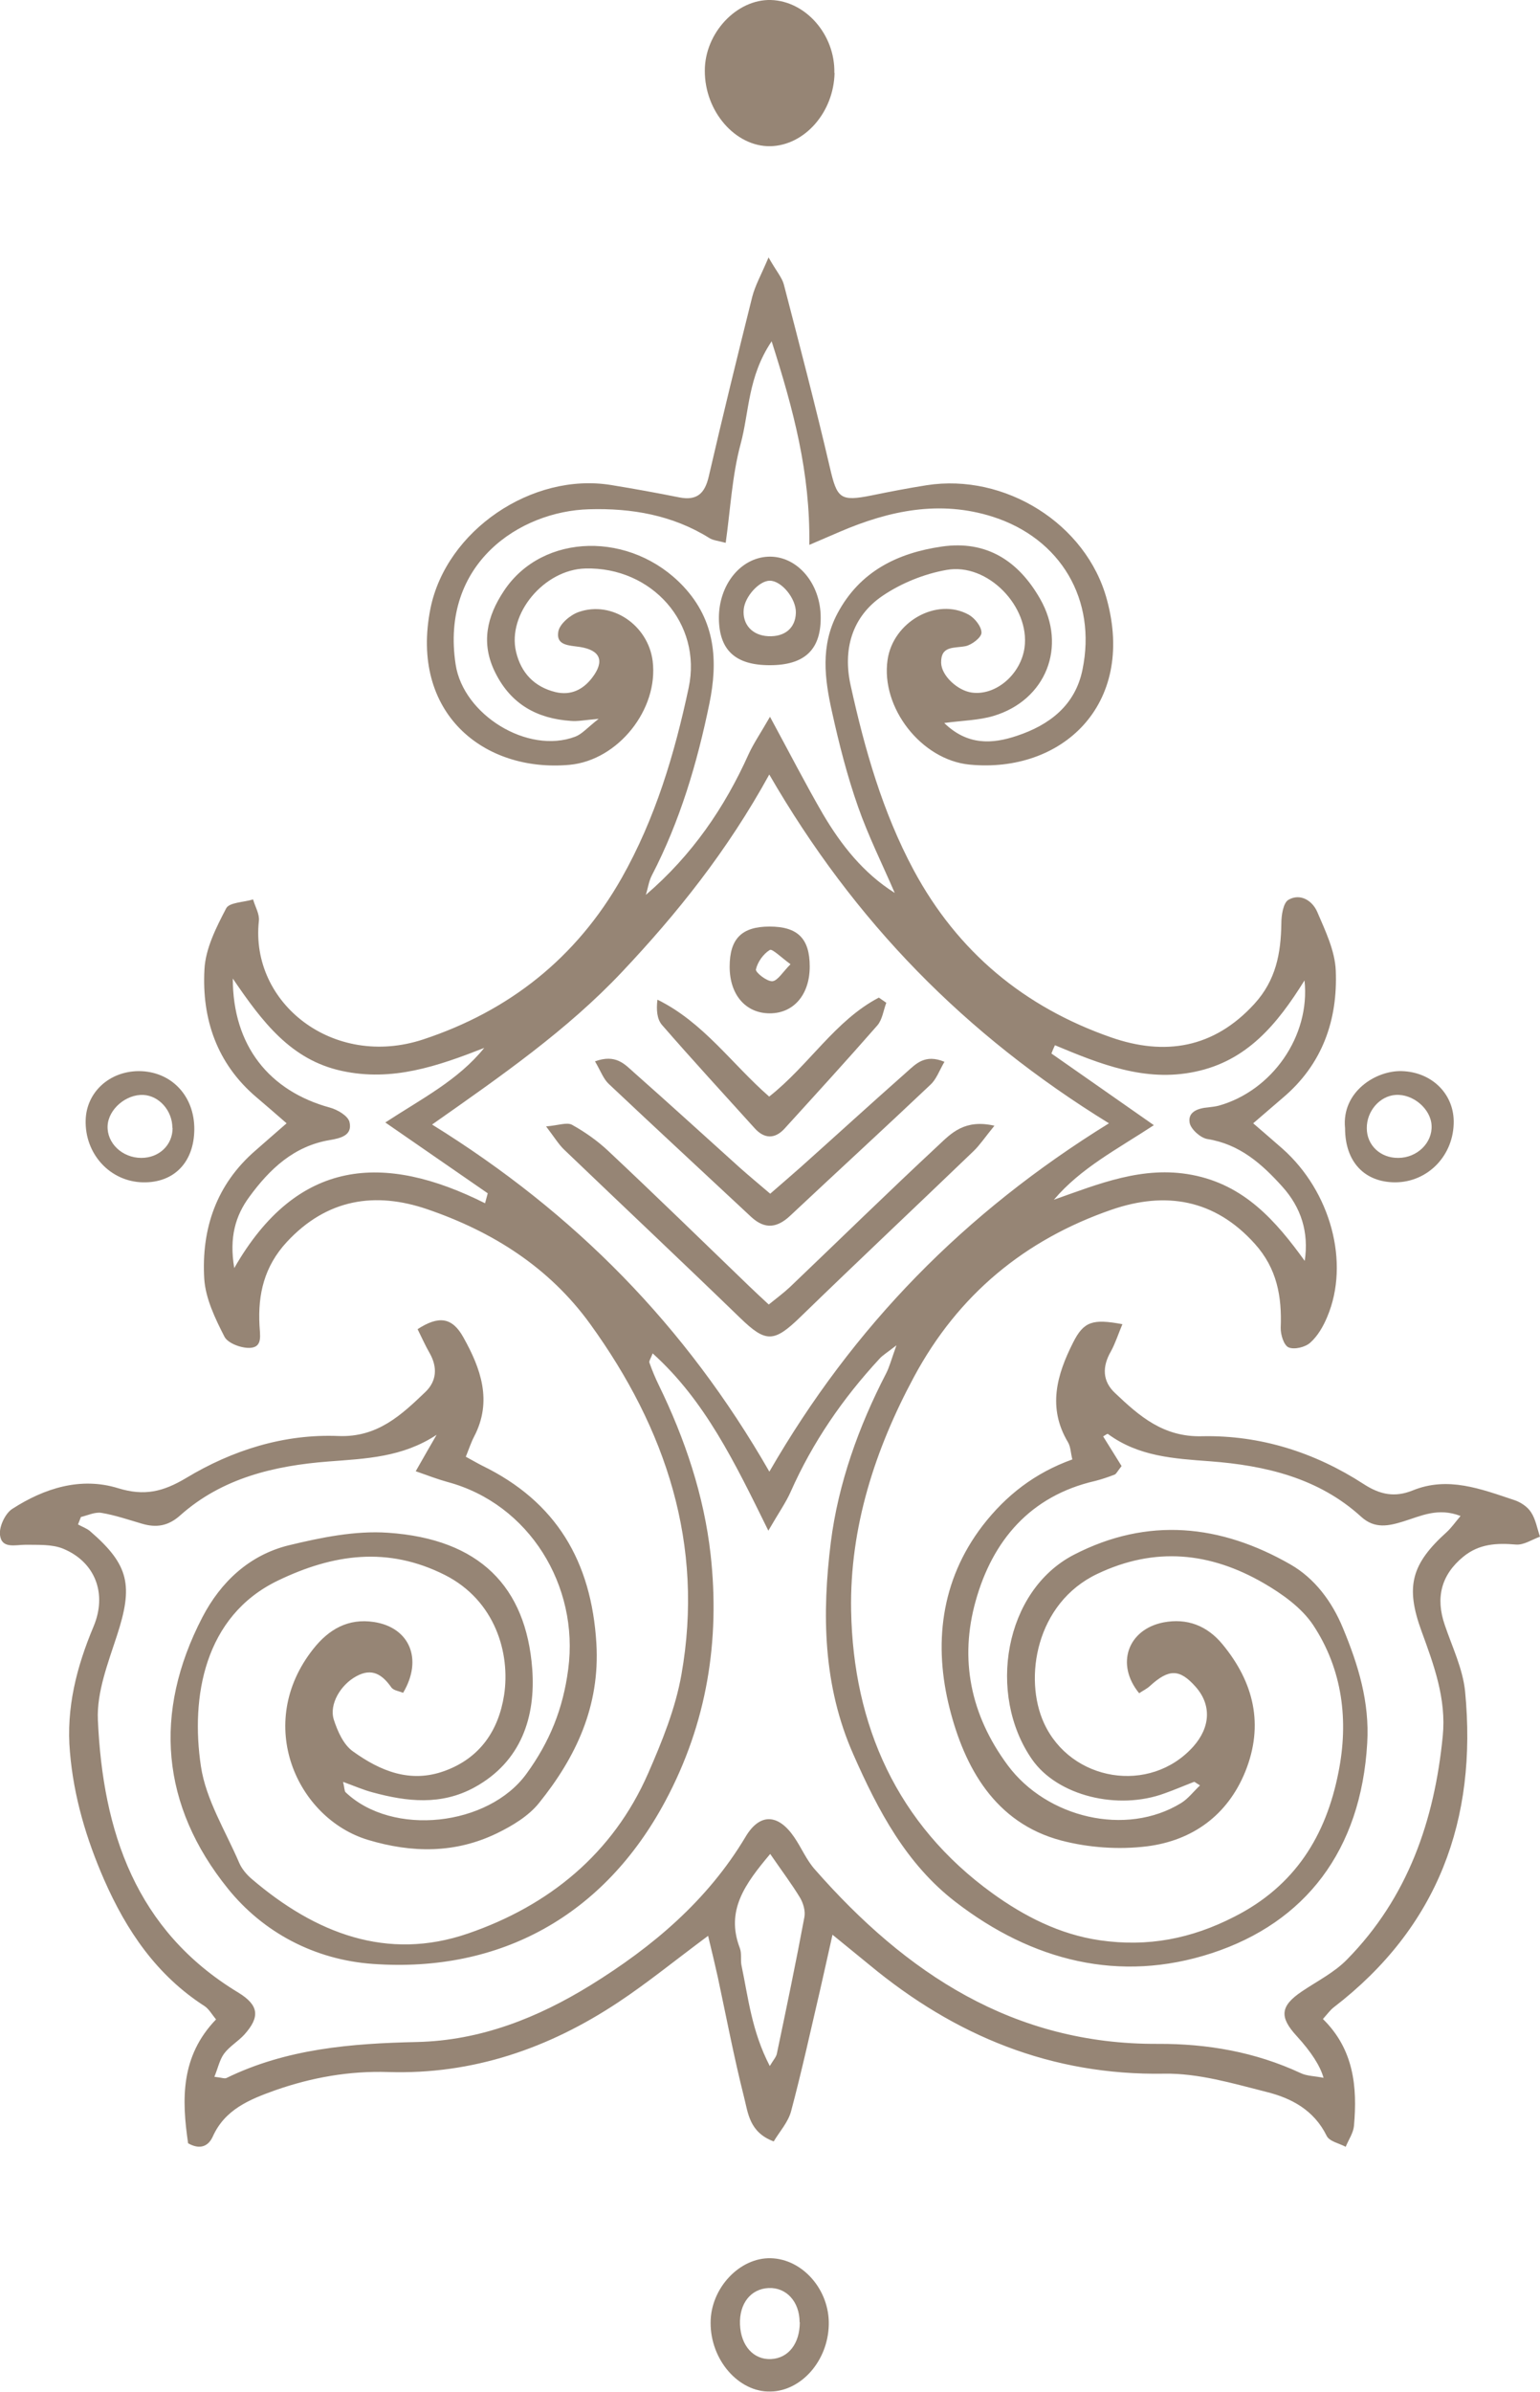 <?xml version="1.0" encoding="UTF-8"?><svg id="b" xmlns="http://www.w3.org/2000/svg" viewBox="0 0 74.42 115.49"><g id="c"><g style="opacity:.8;"><path d="m34.21,93.48c-1.63,1.21-2.94,2.28-4.33,3.2-3.36,2.23-7.04,3.5-11.12,3.37-1.88-.06-3.69.26-5.46.88-1.23.44-2.43.92-3.02,2.24-.21.46-.61.65-1.19.32-.31-2.11-.37-4.2,1.35-5.98-.2-.24-.34-.5-.55-.64-2.32-1.49-3.78-3.65-4.86-6.11-.86-1.97-1.47-4.01-1.65-6.16-.19-2.12.32-4.11,1.14-6.06.67-1.59.08-3.12-1.47-3.76-.54-.22-1.2-.18-1.81-.19-.5,0-1.16.21-1.24-.47-.05-.4.25-1.04.59-1.26,1.55-1,3.31-1.56,5.12-1,1.27.39,2.17.17,3.28-.49,2.24-1.35,4.74-2.14,7.38-2.03,1.87.07,3.02-1.01,4.19-2.13.54-.52.59-1.18.21-1.86-.22-.38-.4-.79-.59-1.17,1.02-.66,1.67-.58,2.21.39.84,1.5,1.42,3.08.52,4.8-.15.29-.25.6-.4.97.32.17.55.31.79.43,3.58,1.74,5.28,4.62,5.52,8.58.18,3.03-.98,5.49-2.78,7.72-.5.62-1.28,1.09-2.02,1.45-2.02.98-4.11.96-6.24.32-3.43-1.04-5.51-5.6-2.64-9.22.75-.95,1.69-1.49,2.93-1.3,1.72.26,2.38,1.79,1.41,3.42-.18-.08-.45-.11-.56-.25-.44-.63-.94-.97-1.7-.55-.76.41-1.32,1.35-1.09,2.09.18.56.47,1.22.93,1.54,1.31.94,2.76,1.55,4.43.94,1.7-.62,2.6-1.94,2.87-3.66.31-2.02-.43-4.57-2.86-5.8-2.76-1.39-5.39-1.02-8.07.27-3.57,1.72-4.22,5.64-3.72,8.97.24,1.61,1.19,3.12,1.85,4.66.13.3.37.58.62.79,3.05,2.6,6.52,3.97,10.44,2.62,3.9-1.34,7-3.85,8.7-7.73.67-1.53,1.32-3.13,1.61-4.77,1.11-6.28-.74-11.86-4.41-16.93-1.99-2.75-4.74-4.47-7.87-5.54-2.51-.86-4.85-.51-6.79,1.58-1.09,1.18-1.4,2.52-1.32,4.02.02.46.16,1.04-.42,1.09-.42.04-1.1-.21-1.27-.53-.45-.88-.92-1.85-.98-2.81-.14-2.4.58-4.55,2.48-6.19.46-.4.91-.8,1.5-1.31-.55-.48-1-.87-1.46-1.26-1.91-1.62-2.64-3.78-2.51-6.17.05-1.01.57-2.03,1.05-2.95.15-.29.85-.29,1.3-.43.1.35.32.71.28,1.04-.43,3.97,3.6,7.15,7.94,5.72,4.15-1.37,7.4-3.93,9.59-7.79,1.63-2.88,2.56-6,3.24-9.19.66-3.11-1.78-5.84-4.99-5.76-1.99.05-3.79,2.19-3.35,4.03.24,1.01.88,1.69,1.91,1.94.73.17,1.32-.11,1.77-.7.6-.79.41-1.32-.59-1.48-.52-.08-1.17-.06-1.05-.74.06-.37.58-.81.99-.95,1.61-.56,3.35.64,3.57,2.37.29,2.33-1.67,4.79-4.01,5.01-4.16.38-7.73-2.51-6.73-7.54.76-3.78,4.92-6.59,8.73-5.97,1.11.18,2.21.38,3.31.6.84.16,1.22-.19,1.41-1.01.67-2.9,1.38-5.79,2.1-8.67.14-.55.43-1.06.79-1.91.38.67.65.97.74,1.31.76,2.93,1.53,5.86,2.22,8.82.35,1.51.49,1.67,2.03,1.36.88-.18,1.76-.35,2.65-.49,3.77-.59,7.72,1.85,8.71,5.52,1.39,5.1-2.19,8.4-6.64,7.97-2.33-.23-4.29-2.75-3.96-5.05.26-1.84,2.37-3.04,3.92-2.19.29.16.62.57.62.87,0,.23-.47.59-.77.65-.55.11-1.2-.04-1.18.81.02.62.79,1.33,1.47,1.43,1.16.17,2.38-.87,2.56-2.17.27-1.97-1.78-4.11-3.77-3.75-1.08.19-2.19.64-3.09,1.25-1.49,1.01-1.93,2.61-1.54,4.34.68,3.08,1.54,6.1,3.04,8.9,2.13,3.96,5.35,6.62,9.54,8.08,2.58.9,4.96.54,6.93-1.62,1.04-1.14,1.28-2.44,1.3-3.88,0-.39.09-.99.34-1.14.57-.33,1.15.03,1.39.57.39.91.86,1.88.9,2.84.1,2.4-.65,4.54-2.56,6.15-.42.36-.84.72-1.43,1.23.53.46.98.84,1.42,1.23,2.33,2.07,3.26,5.51,2.16,8.11-.19.46-.46.93-.82,1.25-.24.22-.77.35-1.05.23-.23-.1-.39-.62-.38-.95.06-1.51-.18-2.86-1.25-4.05-1.95-2.17-4.33-2.54-6.92-1.65-4.2,1.45-7.42,4.11-9.55,8.07-1.9,3.53-3.11,7.3-3.04,11.28.1,5.55,2.22,10.33,6.83,13.66,1.51,1.09,3.24,1.99,5.2,2.27,2.31.33,4.4-.07,6.49-1.14,2.94-1.49,4.43-3.92,5.03-6.97.5-2.49.2-4.96-1.22-7.11-.56-.84-1.5-1.51-2.4-2.03-2.58-1.49-5.25-1.77-8.04-.44-2.96,1.41-3.56,5.04-2.57,7.2,1.29,2.82,5.12,3.46,7.21,1.14.84-.94.89-2.02.12-2.89-.77-.87-1.29-.88-2.21-.04-.15.14-.35.23-.52.35-1.15-1.4-.55-3.08,1.17-3.42,1.15-.22,2.12.16,2.86,1.06,1.51,1.83,2.01,3.88,1.1,6.14-.86,2.12-2.56,3.33-4.74,3.61-1.36.17-2.83.07-4.16-.28-3.21-.85-4.67-3.54-5.39-6.38-.77-3.04-.46-6.15,1.6-8.83,1.13-1.46,2.52-2.54,4.33-3.19-.08-.32-.08-.61-.21-.83-1-1.67-.54-3.26.25-4.82.51-1.01.94-1.15,2.38-.88-.2.47-.34.92-.56,1.32-.42.73-.41,1.43.2,2,1.18,1.12,2.34,2.14,4.21,2.09,2.81-.06,5.45.78,7.81,2.31.8.52,1.51.65,2.36.31,1.71-.7,3.31-.07,4.91.46.31.1.64.32.81.58.23.34.3.79.44,1.19-.39.14-.78.41-1.16.38-.93-.08-1.78-.04-2.55.59-1.06.87-1.35,1.97-.89,3.3.36,1.06.87,2.11.98,3.2.6,6.19-1.31,11.38-6.34,15.25-.17.13-.3.31-.53.57,1.49,1.46,1.67,3.27,1.5,5.16-.03.34-.26.67-.4,1.01-.32-.17-.79-.26-.92-.53-.61-1.24-1.7-1.82-2.91-2.12-1.62-.41-3.3-.91-4.94-.88-5.46.09-10.11-1.83-14.24-5.25-.51-.42-1.02-.83-1.79-1.46-.24,1.06-.41,1.85-.59,2.63-.46,1.97-.89,3.94-1.41,5.89-.14.53-.56.99-.84,1.46-1.19-.44-1.24-1.39-1.44-2.16-.48-1.9-.85-3.84-1.26-5.76-.13-.59-.27-1.17-.47-2Zm23.78-7.27c-.2-.12-.26-.18-.29-.17-.47.18-.93.38-1.41.55-2.26.84-5.19.13-6.42-1.64-2.18-3.14-1.34-8.14,2.03-9.88,3.57-1.84,7.09-1.46,10.46.47,1.17.67,2.01,1.79,2.54,3.08.74,1.78,1.29,3.57,1.17,5.55-.3,5.18-2.99,8.66-7.51,10.14-4.47,1.46-8.69.37-12.38-2.47-2.38-1.83-3.74-4.4-4.94-7.12-1.48-3.34-1.52-6.81-1.09-10.26.36-2.83,1.34-5.57,2.67-8.14.16-.31.25-.66.5-1.36-.49.38-.68.49-.82.65-1.77,1.91-3.23,4.03-4.29,6.42-.23.52-.57,1-1.08,1.88-1.63-3.31-3.06-6.28-5.59-8.56-.09.24-.18.36-.16.44.13.37.28.73.45,1.08,1.27,2.6,2.19,5.34,2.51,8.19.46,4.14-.17,8.14-2.19,11.91-2.95,5.51-7.96,8.3-14.13,7.86-2.83-.2-5.31-1.53-7.01-3.64-3.22-3.99-3.63-8.48-1.23-13.1.89-1.71,2.27-3,4.16-3.47,1.57-.38,3.23-.72,4.81-.61,4.43.3,6.67,2.61,6.97,6.57.17,2.29-.51,4.48-2.8,5.73-1.6.87-3.24.69-4.9.24-.46-.12-.89-.31-1.44-.51.07.29.06.44.12.5,2.27,2.16,6.9,1.64,8.74-.89,1.12-1.54,1.77-3.13,2.02-5.06.53-4.01-1.88-7.97-5.83-9.03-.47-.13-.92-.3-1.54-.52.4-.7.7-1.23,1.01-1.76-1.65,1.09-3.41,1.15-5.23,1.29-2.59.2-5.13.79-7.16,2.6-.58.52-1.16.61-1.86.4-.65-.19-1.29-.41-1.95-.52-.31-.05-.66.12-.99.2-.05.12-.09.24-.14.36.2.11.43.19.59.33,1.89,1.63,2.08,2.63,1.29,5.04-.43,1.32-.98,2.73-.92,4.07.24,5.38,1.82,10.16,6.78,13.16,1,.61,1.07,1.17.3,2.03-.3.33-.72.57-.98.92-.22.3-.3.71-.47,1.12.36.04.49.1.58.06,2.91-1.42,6.04-1.67,9.21-1.74,3.08-.07,5.84-1.17,8.4-2.75,2.99-1.85,5.64-4.08,7.48-7.16.69-1.16,1.58-1.11,2.35.02.35.51.59,1.1,1,1.56,4.4,5.01,9.59,8.46,16.58,8.42,2.38-.01,4.7.39,6.89,1.41.31.15.69.14,1.11.23q-.24-.86-1.29-2.01c-.86-.93-.8-1.46.24-2.16.74-.5,1.58-.92,2.19-1.55,2.93-2.98,4.22-6.7,4.62-10.78.18-1.8-.43-3.44-1.03-5.08-.78-2.14-.49-3.23,1.22-4.77.22-.2.4-.46.67-.78-1.09-.42-1.91,0-2.75.26-.71.22-1.39.38-2.05-.22-2.06-1.88-4.65-2.48-7.3-2.68-1.76-.13-3.46-.23-4.94-1.32-.03-.02-.15.07-.23.12.31.5.62.99.89,1.43-.19.24-.25.37-.33.41-.31.12-.63.23-.95.31-3.14.72-4.96,2.89-5.77,5.79-.79,2.81-.26,5.5,1.55,7.94,1.88,2.53,5.71,3.46,8.38,1.82.34-.21.59-.55.92-.86Zm-20.81-48.82c-2.04,3.71-4.46,6.72-7.12,9.54-2.65,2.81-5.82,5.01-9.18,7.37,6.91,4.28,12.25,9.71,16.3,16.76,4.06-7.03,9.42-12.5,16.41-16.82-6.95-4.28-12.29-9.71-16.42-16.85Zm6.06,5.73c-.6-1.39-1.28-2.75-1.78-4.18-.52-1.48-.91-3.01-1.25-4.55-.36-1.6-.57-3.21.26-4.77,1.08-2.03,2.9-2.92,5.05-3.23,2.16-.31,3.7.7,4.74,2.52,1.32,2.3.29,4.9-2.25,5.66-.71.21-1.47.22-2.38.34,1.12,1.09,2.32,1.02,3.51.62,1.57-.52,2.82-1.47,3.17-3.19.7-3.38-1.05-6.34-4.34-7.39-2.55-.81-4.99-.3-7.37.72-.42.18-.84.36-1.49.64.05-3.51-.77-6.53-1.82-9.83-1.16,1.72-1.08,3.42-1.5,4.96-.41,1.52-.49,3.13-.72,4.77-.38-.1-.62-.12-.79-.23-1.78-1.11-3.76-1.45-5.81-1.39-3.35.09-7.2,2.62-6.45,7.5.37,2.42,3.48,4.35,5.78,3.48.32-.12.57-.42,1.13-.86-.7.06-1.02.13-1.34.1-1.63-.11-2.89-.8-3.65-2.32-.72-1.43-.41-2.73.42-3.97,1.87-2.81,6.15-2.88,8.66-.21,1.57,1.67,1.68,3.63,1.26,5.67-.59,2.87-1.42,5.67-2.78,8.29-.15.29-.19.63-.29.94,2.24-1.92,3.81-4.22,4.97-6.8.24-.52.57-1,1.03-1.8.97,1.79,1.73,3.27,2.56,4.7.88,1.49,1.95,2.85,3.46,3.8Zm19.81,17.77c.21-1.4-.18-2.59-1.08-3.59-.99-1.1-2.06-2.05-3.62-2.3-.33-.05-.8-.47-.86-.78-.1-.54.41-.71.9-.75.17-.02.34-.04.5-.08,2.58-.72,4.44-3.36,4.15-6.05-1.32,2.12-2.78,3.89-5.29,4.41-2.42.51-4.59-.37-6.77-1.28-.06.13-.12.26-.17.4,1.6,1.12,3.21,2.24,4.95,3.46-1.8,1.18-3.53,2.07-4.83,3.6,2.18-.77,4.3-1.65,6.67-1.2,2.53.48,4.05,2.21,5.47,4.18Zm-39.61-2.79l.13-.48c-1.58-1.09-3.17-2.19-4.95-3.42,1.76-1.15,3.52-2.04,4.78-3.6-2.25.88-4.44,1.64-6.88,1.11-2.46-.53-3.84-2.36-5.27-4.46,0,3.24,1.76,5.43,4.69,6.23.37.1.88.4.95.7.15.64-.42.78-.96.87-1.73.29-2.9,1.4-3.88,2.74-.67.91-.98,1.95-.73,3.44,3.05-5.32,7.25-5.57,12.12-3.13Zm13.78,31.42c-1.22,1.45-2.16,2.73-1.47,4.54.1.25.03.56.08.83.33,1.56.49,3.18,1.37,4.87.18-.3.31-.44.34-.59.46-2.19.92-4.39,1.33-6.59.06-.3-.05-.68-.21-.95-.4-.66-.87-1.28-1.44-2.11Z" style="fill:#7c6752; stroke-width:0px;"/><path d="m40.05,112.26c-.04,1.73-1.32,3.19-2.82,3.22-1.54.03-2.9-1.53-2.89-3.33,0-1.66,1.4-3.15,2.91-3.11,1.54.04,2.84,1.53,2.8,3.21Zm-1.41-.13c0-.99-.64-1.69-1.5-1.65-.86.04-1.42.75-1.38,1.76.04,1.02.65,1.71,1.5,1.67.84-.04,1.39-.75,1.39-1.78Z" style="fill:#7c6752; stroke-width:0px;"/><path d="m40.33,3.52c-.04,1.9-1.44,3.5-3.1,3.54-1.69.03-3.18-1.68-3.17-3.65,0-1.82,1.54-3.45,3.19-3.41,1.69.05,3.11,1.68,3.07,3.52Z" style="fill:#7c6752; stroke-width:0px;"/><path d="m65,54.48c-.18-1.76,1.49-2.8,2.74-2.76,1.42.04,2.49,1.06,2.51,2.41.02,1.64-1.23,2.95-2.82,2.96-1.5,0-2.43-1-2.43-2.61Zm2.57,1.43c.91,0,1.66-.73,1.61-1.57-.04-.8-.9-1.53-1.74-1.47-.76.05-1.4.78-1.39,1.61,0,.82.66,1.44,1.52,1.43Z" style="fill:#7c6752; stroke-width:0px;"/><path d="m9.39,54.53c-.01,1.59-.98,2.59-2.48,2.56-1.59-.03-2.82-1.37-2.77-3.01.04-1.34,1.14-2.35,2.56-2.36,1.56,0,2.7,1.18,2.69,2.81Zm-1.06-.07c0-.83-.64-1.55-1.4-1.59-.84-.04-1.69.69-1.73,1.49-.04.84.71,1.55,1.63,1.55.86,0,1.51-.62,1.51-1.44Z" style="fill:#7c6752; stroke-width:0px;"/><path d="m48.06,54.35c-.48.59-.71.94-1.01,1.23-2.79,2.68-5.61,5.33-8.38,8.02-1.27,1.23-1.66,1.24-2.9.04-2.82-2.73-5.68-5.42-8.51-8.13-.26-.25-.46-.58-.87-1.12.6-.05,1-.21,1.25-.08.63.35,1.24.78,1.76,1.27,2.29,2.15,4.54,4.34,6.8,6.52.28.27.56.53.95.89.37-.3.71-.55,1.02-.84,2.39-2.28,4.76-4.6,7.18-6.85.61-.57,1.26-1.28,2.72-.94Z" style="fill:#7c6752; stroke-width:0px;"/><path d="m28.75,51.25c1.01-.37,1.44.14,1.88.53,1.72,1.52,3.42,3.07,5.13,4.61.45.4.91.78,1.46,1.25.56-.49,1.02-.88,1.47-1.28,1.71-1.53,3.41-3.08,5.13-4.6.44-.39.88-.88,1.82-.49-.25.43-.39.84-.67,1.1-2.24,2.12-4.51,4.2-6.76,6.31-.63.6-1.23.71-1.91.08-2.29-2.14-4.6-4.27-6.88-6.42-.26-.24-.39-.62-.66-1.08Z" style="fill:#7c6752; stroke-width:0px;"/><path d="m37.17,52.95c1.93-1.52,3.18-3.67,5.3-4.78.12.08.24.17.36.25-.14.37-.19.81-.43,1.09-1.47,1.68-2.98,3.33-4.49,4.99-.47.51-.98.49-1.44-.02-1.5-1.66-3.01-3.3-4.48-4.99-.24-.28-.28-.72-.22-1.22,2.22,1.09,3.59,3.1,5.4,4.68Z" style="fill:#7c6752; stroke-width:0px;"/><path d="m39.13,46.67c0,1.35-.77,2.26-1.93,2.26-1.16,0-1.94-.89-1.94-2.25,0-1.35.58-1.94,1.93-1.94,1.36,0,1.94.58,1.94,1.93Zm-.94-.12c-.44-.32-.87-.75-.99-.68-.31.19-.59.58-.67.94-.03.14.52.58.79.57.26-.02.5-.44.88-.82Z" style="fill:#7c6752; stroke-width:0px;"/><path d="m37.2,32.12c-1.67,0-2.45-.73-2.46-2.28,0-1.6,1.04-2.9,2.38-2.96,1.39-.06,2.55,1.29,2.54,2.96,0,1.55-.8,2.28-2.46,2.28Zm1.26-2.53c.02-.68-.69-1.55-1.26-1.55-.51,0-1.2.76-1.26,1.38-.07.73.41,1.26,1.18,1.3.8.04,1.32-.39,1.34-1.13Z" style="fill:#7c6752; stroke-width:0px;"/></g></g></svg>
